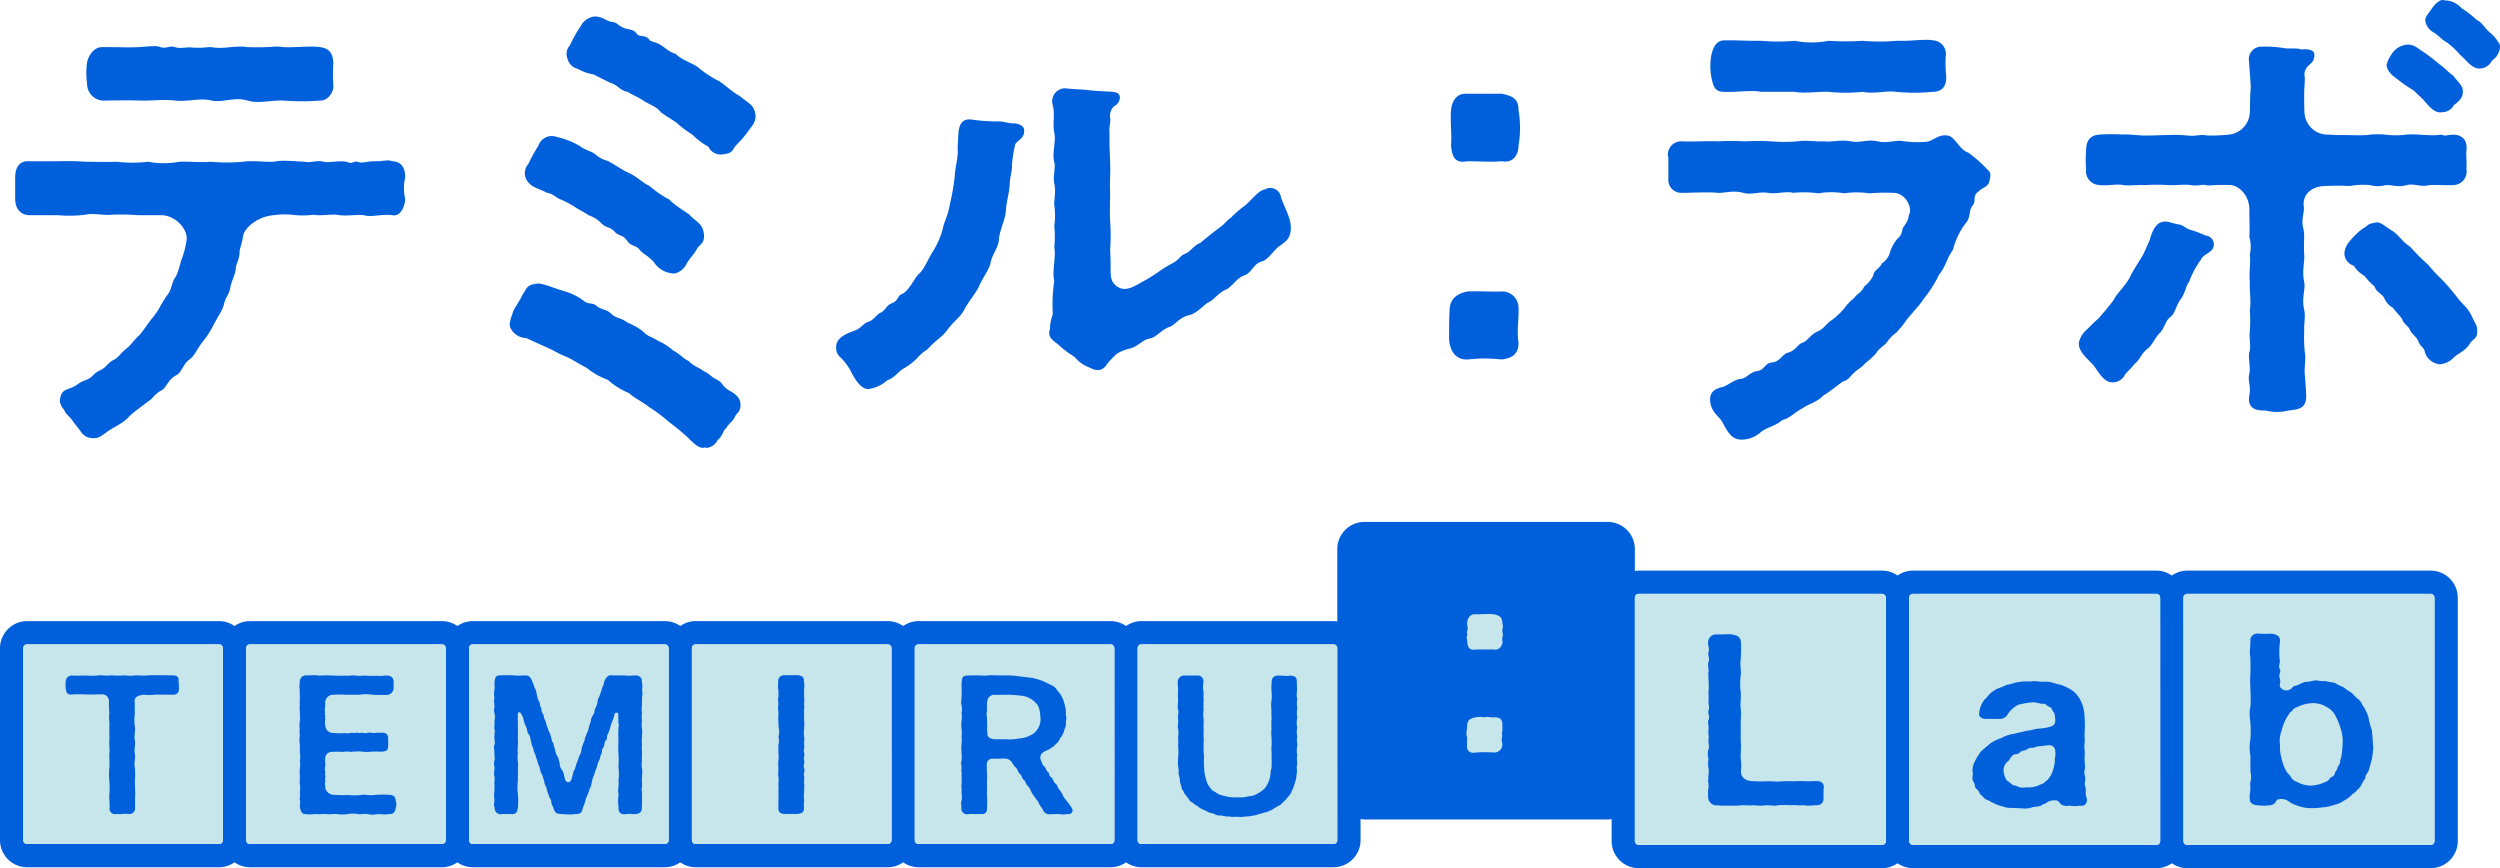 <svg xmlns="http://www.w3.org/2000/svg" xmlns:xlink="http://www.w3.org/1999/xlink" width="447.14" height="155.278" viewBox="0 0 447.14 155.278"><defs><clipPath id="a"><rect width="447.14" height="155.278" fill="none"/></clipPath></defs><g clip-path="url(#a)"><path d="M434.726,95.732H391.214a4.823,4.823,0,0,0-2.774.881,4.817,4.817,0,0,0-2.773-.881H342.154a4.818,4.818,0,0,0-2.774.881,4.817,4.817,0,0,0-2.773-.881H293.094a4.74,4.74,0,0,0-.692.07V91.877a4.86,4.86,0,0,0-4.855-4.854H244.035a4.859,4.859,0,0,0-4.853,4.854v12.958a4.86,4.86,0,0,0-.7-.071H204.167a4.817,4.817,0,0,0-2.773.881,4.821,4.821,0,0,0-2.774-.881H164.306a4.816,4.816,0,0,0-2.774.881,4.824,4.824,0,0,0-2.775-.881H124.442a4.821,4.821,0,0,0-2.774.881,4.817,4.817,0,0,0-2.773-.881H84.58a4.827,4.827,0,0,0-2.775.881,4.815,4.815,0,0,0-2.773-.881H44.716a4.814,4.814,0,0,0-2.772.881,4.823,4.823,0,0,0-2.774-.881H4.854A4.86,4.86,0,0,0,0,109.618v34.315a4.86,4.86,0,0,0,4.854,4.855H39.17a4.824,4.824,0,0,0,2.774-.882,4.815,4.815,0,0,0,2.772.882H79.032a4.816,4.816,0,0,0,2.773-.882,4.827,4.827,0,0,0,2.775.882H118.9a4.818,4.818,0,0,0,2.773-.882,4.822,4.822,0,0,0,2.774.882h34.315a4.825,4.825,0,0,0,2.775-.882,4.817,4.817,0,0,0,2.774.882h34.314a4.822,4.822,0,0,0,2.774-.882,4.818,4.818,0,0,0,2.773.882h34.316a4.861,4.861,0,0,0,4.855-4.855v-3.76a4.786,4.786,0,0,0,.7.071h43.512a4.8,4.8,0,0,0,.694-.071V144.1a4.859,4.859,0,0,0,4.853,4.854h43.513a4.817,4.817,0,0,0,2.773-.881,4.818,4.818,0,0,0,2.774.881h43.512a4.817,4.817,0,0,0,2.773-.881,4.823,4.823,0,0,0,2.774.881h43.512a4.859,4.859,0,0,0,4.854-4.854V100.586a4.859,4.859,0,0,0-4.854-4.854m-394.864,48.2a.693.693,0,0,1-.692.694H4.854a.694.694,0,0,1-.693-.694V109.618a.693.693,0,0,1,.693-.693H39.17a.693.693,0,0,1,.692.693Zm39.863,0a.694.694,0,0,1-.693.694H44.716a.7.7,0,0,1-.693-.694V109.618a.7.7,0,0,1,.693-.693H79.032a.693.693,0,0,1,.693.693Zm39.864,0a.7.7,0,0,1-.694.694H84.58a.694.694,0,0,1-.694-.694V109.618a.694.694,0,0,1,.694-.693H118.9a.7.7,0,0,1,.694.693Zm39.861,0a.694.694,0,0,1-.693.694H124.442a.693.693,0,0,1-.692-.694V109.618a.693.693,0,0,1,.692-.693h34.315a.693.693,0,0,1,.693.693Zm39.864,0a.694.694,0,0,1-.694.694H164.306a.7.7,0,0,1-.7-.694V109.618a.694.694,0,0,1,.7-.693h34.314a.694.694,0,0,1,.694.693Zm39.862,0a.694.694,0,0,1-.693.694H204.167a.693.693,0,0,1-.692-.694V109.618a.693.693,0,0,1,.692-.693h34.316a.694.694,0,0,1,.693.693Zm98.123.165a.693.693,0,0,1-.692.693H293.094a.693.693,0,0,1-.692-.693V100.586a.693.693,0,0,1,.692-.693h43.513a.693.693,0,0,1,.692.693Zm49.06,0a.693.693,0,0,1-.693.693H342.154a.694.694,0,0,1-.694-.693V100.586a.694.694,0,0,1,.694-.693h43.512a.693.693,0,0,1,.693.693Zm49.059,0a.693.693,0,0,1-.693.693H391.214a.694.694,0,0,1-.693-.693V100.586a.694.694,0,0,1,.693-.693h43.512a.693.693,0,0,1,.693.693Z" transform="translate(0 6.325)" fill="#0060dc"/><rect width="44.898" height="44.898" rx="0.646" transform="translate(292.402 106.218)" fill="#c7e6eb"/><rect width="44.898" height="44.898" rx="0.646" transform="translate(341.462 106.218)" fill="#c7e6eb"/><rect width="44.898" height="44.898" rx="0.646" transform="translate(390.521 106.218)" fill="#c7e6eb"/><path d="M.646,0H35.055A.647.647,0,0,1,35.7.647V35.055a.647.647,0,0,1-.647.647H.646A.646.646,0,0,1,0,35.056V.646A.646.646,0,0,1,.646,0Z" transform="translate(4.161 115.25)" fill="#c7e6eb"/><path d="M.646,0H35.055A.647.647,0,0,1,35.7.647V35.055a.647.647,0,0,1-.647.647H.646A.646.646,0,0,1,0,35.056V.646A.646.646,0,0,1,.646,0Z" transform="translate(44.024 115.25)" fill="#c7e6eb"/><path d="M.646,0H35.055A.647.647,0,0,1,35.7.647V35.056a.646.646,0,0,1-.646.646H.646A.646.646,0,0,1,0,35.056V.646A.646.646,0,0,1,.646,0Z" transform="translate(83.886 115.25)" fill="#c7e6eb"/><path d="M.646,0H35.055A.647.647,0,0,1,35.7.647V35.055a.647.647,0,0,1-.647.647H.646A.646.646,0,0,1,0,35.056V.646A.646.646,0,0,1,.646,0Z" transform="translate(123.749 115.25)" fill="#c7e6eb"/><path d="M.646,0H35.055A.647.647,0,0,1,35.7.647V35.055a.647.647,0,0,1-.647.647H.646A.646.646,0,0,1,0,35.056V.646A.646.646,0,0,1,.646,0Z" transform="translate(163.612 115.25)" fill="#c7e6eb"/><path d="M.646,0H35.055A.647.647,0,0,1,35.7.647V35.055a.647.647,0,0,1-.647.647H.646A.646.646,0,0,1,0,35.056V.646A.646.646,0,0,1,.646,0Z" transform="translate(203.474 115.25)" fill="#c7e6eb"/><path d="M72.3,35.06c-.174,1.914-1.13,3.128-2.346,2.868-1.738-.262-3.823.434-5.038,0-1.3-.175-3.3.26-4.953-.087-1.043-.088-3.128.26-4,0a15.434,15.434,0,0,1-4,0,13.86,13.86,0,0,0-3.214.087c-2.954.26-5.3,2.346-5.474,3.823-.174,1.215-.608,2.258-.608,2.692,0,1.563-.7,2.085-.7,3.3-.261,1.214-.782,2.085-.956,3.128-.174,1.214-.869,1.737-1.13,2.952-.261,1.131-.782,1.653-1.825,3.65a17.163,17.163,0,0,1-2.084,3.214c-1.043,1.39-1.39,2.433-2.259,3.042-1.216.867-1.3,2.257-2.433,2.866-1.477.781-1.651,2.171-2.607,2.692-1.216.609-1.477,1.39-2.172,1.825-1.39,1.043-2.607,1.913-3.562,2.779-.868,1.132-2.692,1.913-3.735,2.608-.956.7-1.651,1.3-2.433,1.3h-.174a2.575,2.575,0,0,1-2.259-1.044c-.434-.693-.956-1.214-1.564-2.084s-1.215-1.128-1.477-1.912a2.93,2.93,0,0,1-.782-1.564c.174-1.736.7-1.912,1.912-2.345s1.39-.955,2.607-1.391c1.477-.521,1.39-1.214,2.607-1.737,1.3-.608,1.39-1.391,2.52-1.912.869-.434,1.043-1.044,2.433-2.171.608-.436,1.39-1.653,2.172-2.26.781-.956,1.477-2,2-2.694A13.376,13.376,0,0,0,28.6,54a25.857,25.857,0,0,1,1.477-2.26c.521-1.043.521-2,1.216-2.867a13.869,13.869,0,0,0,.869-2.691A16.333,16.333,0,0,0,33.2,42.272c.174-1.91-2-4.256-4.431-4.343H24.511a39.968,39.968,0,0,0-4.691-.087c-1.564.174-3.3-.346-4.692,0a23.764,23.764,0,0,1-4.952.087H5.138c-1.39,0-2.607-.869-2.607-2.955V31.152c0-1.652.7-3.041,2.607-2.868h5.039a47.381,47.381,0,0,1,4.952.087c1.825,0,3.475.087,5.561,0a24.472,24.472,0,0,0,5.647,0,14.9,14.9,0,0,0,5.561,0c1.738-.087,3.561.174,5.647,0a30.592,30.592,0,0,0,5.648,0c2.085-.26,4,.087,5.561,0,1.564-.348,3.388-.087,5.647,0,.956.262,2.085-.348,3.3,0,.869.262,3.215-.348,4.344.087.869.348,1.042-.26,1.651-.087,1.128.349,1.3-.087,3.3-.087,1.564,0,2.259-.346,2.954,0,1.651,0,2.346,1.216,2.346,2.868a8.426,8.426,0,0,0,0,3.908M15.389,14.383a14.031,14.031,0,0,1,0-3.821c.348-1.39,1.3-2.694,2.694-2.694,3.215,0,4.865.087,6.6,0,1.215-.088,2-.174,2.692-.174a2.761,2.761,0,0,1,1.13.174c.869.261,1.39-.088,2.085-.088a1.09,1.09,0,0,1,.521.088c1.043.346,2.085-.088,3.215.087a14.411,14.411,0,0,0,2.78-.087h.52c1.825.346,3.215-.088,5.213-.088a6.082,6.082,0,0,1,1.216.088,43.98,43.98,0,0,0,4.953-.088,8.335,8.335,0,0,1,1.477.088c1.39.087,3.3-.088,4.952-.088a9.857,9.857,0,0,1,1.651.088c1.825.261,2.259,1.3,2.346,2.867a27.744,27.744,0,0,0,0,3.821c.174,1.391-1.043,2.954-2.346,2.868a41.64,41.64,0,0,1-6.6,0c-2.172-.087-4.431.607-6.43,0-2.172-.7-4.605.434-6.43,0-2.084-.521-4.17.26-6.515,0-2.172-.261-4.084.086-6.429,0s-4.171,0-6.6,0a3,3,0,0,1-2.694-3.042" transform="translate(0.184 0.559)" fill="#0060dc"/><path d="M124.259,69.652c1.3.694,1.912,1.39,2,2.345.087,1.477-.608,1.564-.955,2.259-.436,1.043-1.131,1.217-1.564,2.085-.608.434-.608,1.39-1.564,2.172a2.485,2.485,0,0,1-1.912,1.389.522.522,0,0,1-.348-.087c-.087,0-.261.087-.348.087-.956,0-1.912-1.042-2.694-1.824a42.839,42.839,0,0,0-3.475-2.867,25.864,25.864,0,0,0-3.474-2.606c-1.217-.957-2.694-1.651-3.649-2.521a12.9,12.9,0,0,1-3.736-2.345,13.069,13.069,0,0,1-3.823-2.172c-1.738-.869-2.433-1.477-3.91-2.085-1.128-.434-1.824-.956-3.214-1.564-1.216-.521-1.912-.869-3.649-1.651a3.225,3.225,0,0,1-2.867-1.912,1.716,1.716,0,0,1-.086-.608,5.8,5.8,0,0,1,.433-1.65c.261-1.217,1.3-2.259,1.825-3.562.782-1.043.7-1.825,2.607-2,.521-.174,2.433.521,3.649.956l1.389.433a10.728,10.728,0,0,1,3.3,1.651c.869.783,1.651.262,2.346.957.782.694,1.738.52,2.607,1.39s1.825.694,2.867,1.563a11.506,11.506,0,0,1,2.779,1.564c.87.957,1.564.957,2.78,1.738a10.155,10.155,0,0,1,2.694,1.738c1.216.608,1.738,1.39,2.694,1.825,1.043,1.043,2,1.216,2.694,1.825.956.348,1.216.956,2.433,1.564.956.434.956,1.215,2.171,1.912M88.291,29.166a31.224,31.224,0,0,1,1.825-3.3,2.515,2.515,0,0,1,3.3-1.564,14.4,14.4,0,0,1,4.17,1.652c.869.7,2.259.955,2.867,1.564a4.921,4.921,0,0,0,2,1.042c1.564.783,2.346,1.477,3.823,2.173,1.3.52,2.432,1.737,3.736,2.345a18.509,18.509,0,0,0,3.561,2.433c.782.956,2.694,2,3.562,2.692,1.13,1.3,2.433,1.477,2.607,3.65.087,1.651-1.043,1.824-1.3,2.519-.348.782-1.477,1.826-1.912,2.78a3.22,3.22,0,0,1-2,1.564,4.42,4.42,0,0,1-3.736-2c-.955-1.13-1.824-1.39-2.519-2.171-.608-.957-1.564-.609-2.259-1.652-.869-1.215-1.477-.781-2.259-1.651-.869-.955-1.477-.607-2.346-1.477a5.658,5.658,0,0,0-2.346-1.476c-.521-.434-1.39-.782-2.432-1.477a16.6,16.6,0,0,0-2.433-1.3c-.869-.261-1.477-1.13-2.52-1.216-1.651-.869-2.954-.956-3.736-2.433a2.438,2.438,0,0,1,.348-2.692m40.66-8.689v.174c0,1.216-.869,1.912-1.564,2.954-1.13,1.564-1.912,2-2.346,2.78-.434.868-1.3.955-2.171,1.042a2.412,2.412,0,0,1-2.346-1.389,12.365,12.365,0,0,1-2.867-2.172,17.845,17.845,0,0,1-2.78-2.085c-.7-.521-1.825-1.13-2.866-1.91-.7-.957-1.652-1.217-2.867-1.913-1.39-.955-2.346-1.215-3.041-1.738-1.216-.087-2-1.39-3.041-1.564l-3.128-1.564a7.564,7.564,0,0,1-2.692-.955,2.491,2.491,0,0,1-1.912-1.826,2.3,2.3,0,0,1,.434-2.432,22.993,22.993,0,0,1,1.91-3.388,3.137,3.137,0,0,1,2.433-1.738h.174c1.3,0,1.912.781,2.954.955,1.216.087,1.13.956,2.954,1.3,1.912.348,1.043,1.044,2.346,1.216,1.65.174,1.042.782,2.085,1.043,2,.521,2.258,1.651,4.083,2.172.956,1.043,2.954,1.651,3.91,2.345a18.231,18.231,0,0,0,3.823,2.521c1.216.782,2.171,1.824,3.735,2.694,1.39,1.216,2.607,1.477,2.78,3.474" transform="translate(6.178 0.2)" fill="#0060dc"/><path d="M173.044,22.212c.087,1.738-1.564,1.825-1.651,2.78a21.709,21.709,0,0,0-.521,3.3c0,1.651-.346,1.912-.434,3.822-.087,1.564-.52,2.433-.694,4.779-.088,1.216-1.131,3.388-1.216,4.865-.087,1.564-1.3,2.694-1.564,4.518-.521,1.39-1.651,2.867-2.085,4.084-.956,1.651-1.738,2.433-2.52,3.91-.7,1.389-1.912,2.085-3.041,3.649a8.233,8.233,0,0,1-1.738,1.737,18.662,18.662,0,0,0-1.824,1.738,9.554,9.554,0,0,0-2,1.738,10.989,10.989,0,0,1-2.172,1.651c-1.043.521-1.564,1.65-3.041,2.172a6.316,6.316,0,0,1-3.389,1.564c-1.216,0-2.172-1.477-2.867-2.694A9.921,9.921,0,0,0,140.03,62.7a2.03,2.03,0,0,1-.609-1.564V60.7c.262-1.39,1.564-2,3.216-2.608,1.128-.346,1.651-1.3,2.432-1.563,1.13-.348,1.477-1.3,2.259-1.651,1.043-.521.956-1.216,1.912-1.651,1.3-.434,1.216-1.477,1.825-1.651,1.3-.522,2.085-2.433,3.04-3.562.957-.782,1.39-2,2.434-3.823a15.083,15.083,0,0,0,1.91-4.171c.261-1.476.956-2.432,1.3-4.517a41.907,41.907,0,0,0,.869-4.953c.087-1.91.7-3.474.521-5.386.261-1.913-.348-5.126,2.433-4.865a31.291,31.291,0,0,0,4.605.346c1.043-.087,1.91.348,3.04.348.608,0,1.825.348,1.825,1.216m47.7,17.376v.174c-.087,1.737-.608,2.172-2.085,3.214-1.043.783-2,2.434-3.041,2.694-1.65.434-1.737,2-3.214,2.521-1.3.433-2.26,2.084-3.215,2.519-1.477.608-2.172,1.91-3.3,2.346-.868.608-2.084,2-3.388,2.258-1.651.348-2.432,1.738-3.475,2.086-1.477.521-2.346,1.912-3.561,2.084s-2.085,1.477-3.649,1.825a6.671,6.671,0,0,0-2.259.956A15.614,15.614,0,0,0,187.9,64c-1.043,1.738-2.433,1.042-3.3.608a6.01,6.01,0,0,1-2.52-1.825,21.9,21.9,0,0,1-2.607-1.912c-.7-.782-2.433-1.39-1.825-3.04a7.8,7.8,0,0,1,.521-2.694,28.672,28.672,0,0,1,.261-6c-.434-1.825.348-4.171,0-6a17.84,17.84,0,0,0,0-3.735,14.047,14.047,0,0,0,0-3.823c-.087-.869.348-2.172,0-3.823-.261-1.216.261-2.78,0-3.823-.434-1.651.348-3.561,0-5.3-.348-1.825.174-3.041-.261-4.866a2.328,2.328,0,0,1,2-3.04h.261c1.476.173,2.953.173,4.343.346,1.564.174,2.259.174,3.91.261.521.087,1.477.087,1.477,1.043a1.835,1.835,0,0,1-1.043,1.564,2.343,2.343,0,0,0-.7,2c.174.869-.261,1.39-.087,3.3-.087,1.564.087,3.824.087,4.692.087,1.913-.087,3.3,0,5.213,0,2.085-.087,3.736,0,5.3a34.755,34.755,0,0,1,0,5.213c.087,1.39.087,2.171.087,3.561,0,1.477.174,2.434,1.477,3.128,1.13.608,2.346.087,4.084-.956a25.509,25.509,0,0,0,2.606-1.564,28.671,28.671,0,0,1,2.433-1.564c1.825-.868,1.738-1.651,2.867-2,.782-.346,1.477-1.477,2.607-1.91,1.13-.957,2.433-2,3.736-2.954.781-.608,1.13-1.216,1.65-1.477a18.956,18.956,0,0,1,2.26-2c1.476-1.043,2.519-2.867,3.909-3.127a1.915,1.915,0,0,1,2.78,1.128c.348,1.564,1.825,3.736,1.825,5.648" transform="translate(10.134 1.071)" fill="#0060dc"/><path d="M335.783,30.881a1.114,1.114,0,0,1-.086.521c-.174,1.738-1.217,1.477-2,2.345-1.128.7-.521,1.738-.955,2.347-1.044,1.216-.261,2.084-1.477,3.474a13.273,13.273,0,0,0-2.173,4.605c-1.215,1.738-1.215,2.867-2.519,4.518a21.164,21.164,0,0,1-2.78,4.344c-.781,1.3-2.52,2.953-3.215,4a18.32,18.32,0,0,1-1.65,2,6.476,6.476,0,0,0-1.738,1.825c-.522.521-1.564,1.216-1.825,1.825a11.964,11.964,0,0,1-1.912,1.737c-.7.87-1.564,1.216-2,1.738-.781.609-1.043,1.39-2,1.564-1.043.7-2.433,1.913-3.562,2.52-1.042,1.216-2.779,1.564-3.648,2.259-1.651.869-2.172,1.738-3.736,2.172-1.13,1.042-2.606,1.216-3.736,2.084a5.18,5.18,0,0,1-3.648,1.39c-1.825-.086-2.433-1.65-3.389-3.3-.521-.87-2-1.738-2.085-3.736-.087-1.825,1.39-2.172,2.433-2.433,1.3-.607,2-1.3,3.041-1.39s1.65-1.216,2.867-1.39c1.476-.174,1.39-1.477,2.78-1.564,1.3-.087,1.824-1.477,2.779-1.737,1.563-.434,1.65-1.477,2.694-1.825.782-.261,1.477-1.477,2.52-1.912,1.39-.608,1.651-1.477,2.519-2a13.076,13.076,0,0,0,2.346-2.172,9.371,9.371,0,0,1,1.825-1.91c.261-.522,1.39-1.044,1.738-2a5.746,5.746,0,0,0,1.651-2c.086-.957,1.043-1.131,1.563-2.172a3.48,3.48,0,0,0,1.477-2.172,7.594,7.594,0,0,1,1.3-2.259c.7-.608.7-.956.957-1.91.694-1.044.955-1.3,1.042-2.26.782-1.216-.521-4-2.779-4a35.617,35.617,0,0,0-4.257.087,15.446,15.446,0,0,0-4.518,0,13.572,13.572,0,0,0-4.6,0,19.7,19.7,0,0,0-4.518-.087c-1.3-.349-2.867.261-4.517,0s-2.954.434-4.431,0c-1.738-.521-3.475.087-4.518,0-1.912-.175-4.692,0-6.516,0a2.293,2.293,0,0,1-2.346-2.433v-3.91c0-.174-.087-.261-.087-.434a2.371,2.371,0,0,1,2.433-2.432c2.519.087,4.691-.087,6.516,0a43.367,43.367,0,0,1,4.779,0,43.478,43.478,0,0,1,4.778,0,28.065,28.065,0,0,0,4.692,0c1.651-.262,3.128.087,4.779,0,1.564.174,2.866-.349,4.778,0,1.738.348,2.867-.436,4.779,0,1.825.434,3.215-.349,4.779,0a19.233,19.233,0,0,0,3.822.087c1.3-.087,2.172-1.39,3.91-1.13,1.3.173,2.084,2.52,3.648,3.04A21.733,21.733,0,0,1,335,29.578c.261.348.782.521.782,1.3M285.827,13.071a11.605,11.605,0,0,1,0-3.474c.261-1.216.7-2.867,2.433-2.867h.869c1.564,0,2.954.087,4.605.087h1.042a34.538,34.538,0,0,0,6,0,15.924,15.924,0,0,0,6.081,0,46.915,46.915,0,0,0,6.082,0,34.522,34.522,0,0,0,6,0h1.216c1.477,0,2.779-.174,4.083-.174a5.343,5.343,0,0,1,1.216.087A2.447,2.447,0,0,1,327.79,9.6a21.662,21.662,0,0,0,.087,3.474c.087,1.738-.608,2.867-2.433,2.867a32.641,32.641,0,0,1-6.516,0c-1.825-.261-3.824.434-6,0a28.383,28.383,0,0,1-6.082,0c-1.824-.087-4.171.348-6.081,0h-6c-1.91-.348-4,.087-6.515,0-2,.087-2.085-1.39-2.433-2.867" transform="translate(20.213 0.483)" fill="#0060dc"/><path d="M370.687,44.221c-.348,1.043-1.825,1.216-2.259,2.26a16.142,16.142,0,0,0-2.085,3.909c-.607.782-.694,2.085-1.564,3.214-.781,1.044-.956,2.521-1.824,3.128s-1.044,2.173-2,2.954c-1.043,1.3-1.216,2.086-2.259,2.867-.956.782-.956,1.564-2.172,2.607-.608.868-1.477,1.39-1.824,2.172a2.485,2.485,0,0,1-2.26,1.043c-1.39-.087-2.433-2-3.128-2.954-.694-.869-2.694-2.346-2.694-3.91v-.174a4.164,4.164,0,0,1,1.477-2.432c.783-.783,1.477-1.477,2-1.913.521-.608,1.651-1.825,2.779-3.389.522-1.128,1.913-2.258,2.867-4,.521-1.216,1.825-3.041,2.433-4.171l1.13-2.52c.434-1.738,1.215-3.041,2.259-3.215.869-.26,1.737.261,2.867.436,1.042.174,1.216.7,2.084.955a19.082,19.082,0,0,1,2.78,1.044,1.584,1.584,0,0,1,1.39,2.084M395.1,33.275a37.177,37.177,0,0,0-4.431,0c-2.26,0-4.084,1.39-3.824,3.648.174,1.131-.52,2.26-.086,3.911.346,1.477,0,2.52.173,4.691.087,1.39-.433,3.041,0,4.953.262,1.216-.52,2.867,0,4.952.262,1.216-.087,2.607,0,3.736a27.3,27.3,0,0,0,.087,3.736c.262,1.3-.087,2.52,0,3.91.087,1.216.262,3.041.262,4.083,0,2.172-1.39,2.346-3.128,2.52a8.458,8.458,0,0,1-4.171,0c-2.172.087-3.214-.694-2.867-2.694.348-1.825-.346-2.519,0-3.909.261-.956-.26-3.041,0-3.823.348-.956-.086-2.346.087-3.823a26.8,26.8,0,0,0,0-3.736c.261-1.651-.087-3.215,0-4.952-.173-2,.174-3.3,0-4.953a6.251,6.251,0,0,0-.087-3.127c.087-1.912,0-3.476,0-4.953,0-2.607-2-4.344-3.474-4.344a29.7,29.7,0,0,0-3.91.087c-1.042-.348-1.738.174-3.128-.087-1.216-.174-2.606.087-4,0a30.545,30.545,0,0,0-4,0c-1.738-.087-2.607.174-4.084,0-1.128-.261-2.519.174-4.17,0a2.506,2.506,0,0,1-2.434-2.867,20.9,20.9,0,0,1,0-3.3c0-1.651.609-2.78,2.521-2.867a31.8,31.8,0,0,1,4.083,0c1.216-.087,2.52.174,4.084.174,1.477,0,2.78-.087,3.91-.087a24.386,24.386,0,0,1,3.561.087c1.477.173,2.259-.261,3.562,0a33.857,33.857,0,0,0,3.91-.174,4.168,4.168,0,0,0,3.648-3.823c.087-1.65,0-2.694.174-4.6-.087-1.738-.174-2.78-.346-4.953a2.25,2.25,0,0,1,2.433-2.346,21.067,21.067,0,0,1,3.909.261c1.043.174,2.171-.087,3.128.261.782-.174,2.259,0,2.259.869,0,1.216-.436,1.39-1.13,2.085a2.078,2.078,0,0,0-.609,1.91c.087.783-.087,1.652-.087,3.216,0,1.651,0,2.866.087,3.561a4.141,4.141,0,0,0,4.344,3.562,27.969,27.969,0,0,0,2.867.087c1.13,0,2.52.087,3.91,0a13.5,13.5,0,0,1,3.215-.087,14.748,14.748,0,0,0,3.909,0c2-.174,4.171.346,6.256,0,.7.433,1.39-.174,2.78.087,1.3.346,1.824,1.3,1.651,2.78-.087.956.086,2.084,0,3.3a2.431,2.431,0,0,1-2.433,2.867c-1.564.087-2.607-.087-4.171,0-1.564.434-2.693-.348-4.084,0-1.564.434-2.084,0-3.735,0a5.352,5.352,0,0,1-2.867,0,12.271,12.271,0,0,0-3.561.174m22.761,25.8c.174,1.476-.781,1.563-1.215,2.258-.869,1.477-2.172,1.825-2.954,2.607a3.867,3.867,0,0,1-2.52,1.216,3.157,3.157,0,0,1-2.607-2c-.174-1.13-.782-1.043-1.128-1.912-.435-1.13-1.131-1.3-1.651-2.345-.262-.609-1.043-.957-1.3-1.738-.174-.436-1.043-1.216-1.651-2.086a3.65,3.65,0,0,1-1.651-1.91c-.869-1.044-1.3-.87-1.651-1.912a13.072,13.072,0,0,1-1.825-1.912,5.422,5.422,0,0,1-1.911-1.825A2.3,2.3,0,0,1,394.144,45a3.975,3.975,0,0,1,1.043-2,12.64,12.64,0,0,1,2.172-2.084c1.043-.521.782-.87,2.084-1.044,1.044-.433,1.826.609,3.216,1.39,1.215.783,1.738,1.913,3.215,2.867a39.042,39.042,0,0,0,3.3,3.3A19.208,19.208,0,0,0,411.26,49.7a35.725,35.725,0,0,1,3.215,3.736c1.216,1.476,1.65,1.476,2.52,3.3.348.87.955,1.564.868,2.347M401.7,11.468a4.852,4.852,0,0,1,.781-1.651,3.635,3.635,0,0,1,2.78-1.825c1.39-.087,1.825.608,3.128,1.39a33.7,33.7,0,0,1,2.693,2.085c.7.433,1.738,1.564,2.52,2.084.608.87,1.477,1.564,1.651,2.347a2.226,2.226,0,0,1-.7,2.171c-.348.436-.956.7-1.043,1.043a2.384,2.384,0,0,1-1.911.957c-1.477.26-2.52-1.3-3.476-2.347l-1.651-1.564a25.814,25.814,0,0,1-3.214-2.258c-.957-.609-1.738-1.739-1.564-2.433M421.946,8.34a2.988,2.988,0,0,1-.52,1.564c-.262.607-.87.694-1.131,1.3a2.481,2.481,0,0,1-2.259,1.043c-1.3-.175-2.084-1.477-3.215-2.433a13.778,13.778,0,0,0-2.432-2.259c-1.043-.608-1.39-1.216-2.433-1.825a2.819,2.819,0,0,1-1.39-2.172c.087-.7.608-1.13,1.043-1.824C410.3.7,411.086,0,411.694,0a.522.522,0,0,1,.348.087h.348a4.078,4.078,0,0,1,2.693,1.39,16.927,16.927,0,0,1,2.693,2.084c.957.434,1.39,1.39,2.26,2.172a6.978,6.978,0,0,1,1.824,2.172.944.944,0,0,1,.087.434" transform="translate(25.194)" fill="#0060dc"/><path d="M254.039,53.946c.087,1.912-.348,4,0,6.256,0,1.91-1.043,2.694-2.954,2.954-1.043-.087-2.172-.174-3.214-.174s-2,.087-2.954.174h-.261c-2,0-3.041-1.825-3.041-3.91,0-1.738,0-2.867.087-5.039.087-1.564.956-2.78,3.215-3.215,2.259-.086,4.084.087,6.168,0a2.917,2.917,0,0,1,2.954,2.954m-12.076-35.36c.087-1.39.869-2.954,2.52-2.954h6.6c2.085.434,2.954,1.043,2.954,2.954A18.521,18.521,0,0,1,254.3,21.8a17.215,17.215,0,0,1-.261,3.04c0,1.738-.956,3.215-2.954,2.867-2.346.174-3.823,0-6.168,0-2.346.434-2.78-.869-2.954-2.867.174-1.824-.174-4.257,0-6.255" transform="translate(17.562 1.136)" fill="#0060dc"/><path d="M31.2,114.454v.584c0,.744-.4,1.069-1.287,1.036-.773-.032-1.582,0-2.8-.032a10.029,10.029,0,0,1-2.208.032c-.625.033-1.62.324-1.62,1.037.038.939,0,1.425.038,2.267a8.662,8.662,0,0,0,0,2.4c.147.746-.185,1.75,0,2.429s-.185,1.652,0,2.43-.221,1.522,0,2.4a13.482,13.482,0,0,1,0,2.43c.036.939.036,1.587.074,2.4-.074.94,0,1.491-.038,2.462a.981.981,0,0,1-1.067,1.069h-.257c-.073,0-.183-.032-.257-.032-.4,0-.772.064-1.214.064a2.768,2.768,0,0,1-.515-.032.709.709,0,0,1-.257.032.978.978,0,0,1-.994-1.1c.074-.777-.109-1.587-.036-2.462a12.957,12.957,0,0,0,0-2.4,13.385,13.385,0,0,1,0-2.43c.074-.842-.036-1.49,0-2.4.11-.778-.073-1.586,0-2.43.036-.874-.036-1.522,0-2.429.074-.616-.147-1.588,0-2.4a19.735,19.735,0,0,1-.073-2.17,1.217,1.217,0,0,0-1.435-1.2l-2.282.032a25.116,25.116,0,0,0-2.759-.032c-.957.162-1.178-.324-1.252-1.1a4.063,4.063,0,0,1-.036-.648,2.335,2.335,0,0,1,.036-.55A1.089,1.089,0,0,1,12.1,112.64h.11c.662.065,1.434,0,2.244,0h.331a12.015,12.015,0,0,0,1.876,0,3.284,3.284,0,0,1,.515-.064,8.712,8.712,0,0,0,1.656.064,1.291,1.291,0,0,1,.368-.032,10.605,10.605,0,0,0,1.8.032,1.424,1.424,0,0,1,.368-.032,8.974,8.974,0,0,0,1.876.032,2.585,2.585,0,0,1,.515-.032,14.774,14.774,0,0,0,1.693.032,7.555,7.555,0,0,1,.81-.064h1.4l2.245.032h.22c.663,0,1.031.26,1.031.842,0,.065-.036.162-.036.26a2.372,2.372,0,0,1,.073.744" transform="translate(0.794 8.183)" fill="#0060dc"/><path d="M67.261,135.672a1.7,1.7,0,0,1-.11.616c-.038.68-.4,1.23-1.252,1.1a2.1,2.1,0,0,1-.625.1c-.367,0-.736-.064-1.213-.064-.369.032-.736.1-1.1.1a2.689,2.689,0,0,1-.736-.1,5.415,5.415,0,0,0-1.434.032,1.424,1.424,0,0,1-.368-.032,4.986,4.986,0,0,0-1.841,0c-.4.032-.7.064-1.03.064a3.6,3.6,0,0,1-.81-.064,6.78,6.78,0,0,0-1.434.032,1.57,1.57,0,0,1-.368-.032c-.479-.1-1.288.064-1.841,0a9.738,9.738,0,0,0-1.324.064,2.8,2.8,0,0,1-.515-.064c-.957.129-1.141-.584-1.252-1.361v-.226c0-.422.11-.68,0-.94a.429.429,0,0,1-.036-.226,4.026,4.026,0,0,0,.036-1.2,5.878,5.878,0,0,0,0-1.393,1.4,1.4,0,0,1-.036-.388A8.415,8.415,0,0,0,50,130.651c0-.258-.036-.485-.036-.744,0-.226.036-.454.036-.648a4.632,4.632,0,0,0,0-1.426,3.528,3.528,0,0,0,0-1.392v-1.426a6.222,6.222,0,0,1-.073-.906,1.137,1.137,0,0,1,.073-.519,8.712,8.712,0,0,0-.073-.971A1.7,1.7,0,0,1,50,122.2a2.911,2.911,0,0,1-.073-.616,5.227,5.227,0,0,1,.073-.81,8.734,8.734,0,0,0,0-1.392c0-.356-.036-.648-.036-.94a2.183,2.183,0,0,1,.036-.486.89.89,0,0,1-.036-.324A9.549,9.549,0,0,0,50,116.561c.036-.26-.036-.584-.036-.972a2.045,2.045,0,0,1,.036-.454,1.355,1.355,0,0,1-.073-.518c0-.26.036-.518.073-.907a1.081,1.081,0,0,1,1.1-1.1h.442c.4,0,.736-.032,1.03-.032a2.575,2.575,0,0,1,.478.032,2.782,2.782,0,0,0,.552.032c.368,0,.845-.032,1.251-.032.625,0,1.178.032,1.766.064.663.032,1.141-.032,1.767,0,.4.032.772-.064,1.214-.064a3.207,3.207,0,0,1,.551.064,6.453,6.453,0,0,0,1.361-.032,2.055,2.055,0,0,1,.443.032,15.858,15.858,0,0,0,1.766,0,6.613,6.613,0,0,0,1.582-.032h.221c.883.032,1.177.388,1.251,1.1v1.2a1.282,1.282,0,0,1-1.361,1.166c-1.031,0-1.509.032-2.392-.032a7.849,7.849,0,0,0-2.465,0H58.1a14,14,0,0,0-2.023,0A1.447,1.447,0,0,0,54.53,117.4a4.49,4.49,0,0,1-.036,1c-.11.42.036.648,0,1.036-.038.292.11.389.036.584-.074.226.038.422,0,.616a2.284,2.284,0,0,0,.038,1,1.327,1.327,0,0,0,1.4,1.264,10.335,10.335,0,0,0,1.987.032,3.712,3.712,0,0,0,1.178-.032c.294-.065.478.1.883-.033.221-.064.478.1.846.033.552-.1.516.161,1.361-.033.405-.1.773.13,1.288.033.368-.065.7,0,1.03-.033.92-.064,1.288.389,1.252,1.1,0,.422.036.81,0,1.2-.038.712-.038,1-1.178,1.1a13.586,13.586,0,0,0-2.318.032,8.163,8.163,0,0,1-1.288-.064,3.948,3.948,0,0,0-.883,0c-.515-.065-.846.129-1.251.032a2.593,2.593,0,0,0-1.03.032,13.141,13.141,0,0,0-1.951,0,1.191,1.191,0,0,0-1.361,1.134c-.036.454.038.906.038,1.264a2.195,2.195,0,0,0,0,1.295c-.184.551.11.519-.038,1.037-.074.258.074.486,0,.744-.11.356.074.648.038,1.069a1.62,1.62,0,0,0,1.655,1.134,19.357,19.357,0,0,0,2.392.032,11.082,11.082,0,0,0,2.318,0c.846-.162,1.472.13,2.318,0a17.159,17.159,0,0,1,2.648-.032c.92,0,1.214.388,1.252,1.1a1.307,1.307,0,0,1,.11.582" transform="translate(3.629 8.183)" fill="#0060dc"/><path d="M108.9,129.679c0,.292-.038.616-.038.972a5.092,5.092,0,0,0,0,1.3v.129c0,.617-.183,1.037,0,1.393,0,.389-.036.81,0,1.426-.036.454-.036.81-.036,1.425,0,.875-.625,1.069-1.251,1.1h-.221a6.989,6.989,0,0,0-1.435,0,.785.785,0,0,1-.257.033.935.935,0,0,1-.993-1.135,7.876,7.876,0,0,1,0-2.461c-.221-.746.11-1.685-.036-2.43a8.985,8.985,0,0,0,0-2.43,17.784,17.784,0,0,0,0-2.43c-.074-.68,0-1.62,0-2.43a18.172,18.172,0,0,1,0-2.008c0-.292.147-.744,0-.874-.036-1.134,0-1.361-.036-1.652.036-.422-.552-.422-.663-.065a5.836,5.836,0,0,1-.294,1,11.533,11.533,0,0,0-.442,1.231,5.808,5.808,0,0,1-.4,1.23c-.331.454-.11.973-.405,1.231-.368.292-.183.94-.441,1.23-.4.486-.185.94-.4,1.231s-.11.712-.369,1.1a5.245,5.245,0,0,0-.441,1.328,6.363,6.363,0,0,0-.442,1.264,3.962,3.962,0,0,0-.4,1.2c-.148.582-.148,1-.4,1.23a5.5,5.5,0,0,1-.442,1.231,6.583,6.583,0,0,0-.4,1.23c-.148.486-.331.778-.442,1.231-.147.809-.589.906-1.361.906a4.975,4.975,0,0,1-.957.064c-.478,0-.919-.031-1.472-.064-.772-.032-1.1-.13-1.361-.906-.036-.26-.478-.907-.442-1.231,0-.55-.4-.68-.441-1.23a4.865,4.865,0,0,1-.405-1.231c-.036-.292-.4-.648-.4-1.2-.11-.26-.221-.778-.4-1.264a2.388,2.388,0,0,1-.405-1.2,6.23,6.23,0,0,1-.441-1.231c-.185-.485-.221-.647-.405-1.23-.33-.551-.183-.68-.4-1.231-.257-.324-.221-.777-.4-1.23a2.049,2.049,0,0,0-.442-1.231c-.221-.323-.147-.842-.4-1.23a3.885,3.885,0,0,1-.405-1.231,4.056,4.056,0,0,0-.477-1.1c-.259-.389-.515-.292-.589.162.036.421,0,.81.036,1.652v.453c.038.746-.036,1.717,0,2.43.074.972-.147,1.62,0,2.43-.183.842.11,1.717,0,2.43.038.94-.036,1.554,0,2.43a8.987,8.987,0,0,0,0,2.43,13.76,13.76,0,0,1,0,2.461c-.183.81-.331,1.1-1.031,1.1h-.515c-.368,0-.846-.032-1.361,0a.51.51,0,0,1-.221.033,1.071,1.071,0,0,1-1.03-1.135,1.592,1.592,0,0,1-.11-.55c0-.292.074-.584.074-.874a6.883,6.883,0,0,1-.074-.875,1.5,1.5,0,0,1,.074-.55c-.038-.518.036-.94,0-1.393-.074-.453.11-.874,0-1.425a.731.731,0,0,1-.074-.389c0-.259.036-.55.074-1,.036-.258-.074-.517-.074-.874a1.583,1.583,0,0,1,.074-.55c.147-.454-.074-.713,0-1.426a8.245,8.245,0,0,0-.11-.94,1.135,1.135,0,0,1,.11-.453c.183-.389-.074-1.005,0-1.426-.038-.584.147-.972,0-1.393-.074-.486.073-.809,0-1.425a3.108,3.108,0,0,0,0-1.426,1.062,1.062,0,0,1-.074-.388c0-.324.11-.778.074-1a4.045,4.045,0,0,1-.074-.778,3.833,3.833,0,0,1,.074-.616,2.044,2.044,0,0,1-.074-.616c0-.226.036-.42.074-.81.073-.356-.038-1,.036-1.457.074-.713.22-1.069.993-1.069h.221a8.443,8.443,0,0,1,.92-.032c.4,0,.809,0,1.14.032a10.528,10.528,0,0,0,2.023,0h.221c.589,0,.81.26,1.14.874.074.292.369.843.442,1.264a2.374,2.374,0,0,1,.4,1.231c.184.324.148.874.405,1.23.294.324.11.94.442,1.23a1.808,1.808,0,0,0,.4,1.231,2.822,2.822,0,0,0,.405,1.23,4.533,4.533,0,0,0,.4,1.231c.038.551.442.81.442,1.23.221.551.147.94.4,1.231.259.422.148.68.4,1.231a2.968,2.968,0,0,0,.405,1.23c.257.292.294.972.441,1.231a1.686,1.686,0,0,0,.405,1.23,2.87,2.87,0,0,1,.4,1.231c.221.161,0,.356.148.453.183.68.919.712,1.14,0,.147-.032-.038-.226.147-.453.11-.292.11-.875.4-1.231.184-.454.257-.874.405-1.23.147-.292.257-.746.441-1.231a2.526,2.526,0,0,0,.405-1.23,5.057,5.057,0,0,1,.4-1.231c.257-.454.11-.712.441-1.231,0-.323.405-.777.405-1.23.11-.259.183-.68.4-1.231a2.259,2.259,0,0,1,.442-1.23c.294-.356.183-.778.4-1.231a2.894,2.894,0,0,0,.4-1.23c-.036-.324.331-.744.442-1.23.185-.454.221-.713.4-1.231.257-.388.221-.81.442-1.264.294-.582.625-.906,1.1-.906a.708.708,0,0,1,.257.032h2.024a8.076,8.076,0,0,0,1.987,0c.81,0,1.251.324,1.251,1.1a5.825,5.825,0,0,1,.11.874,2.769,2.769,0,0,1-.074.55,4.2,4.2,0,0,1,.074.681,4.606,4.606,0,0,1-.074.744c0,.357-.036.972,0,1.393a3.574,3.574,0,0,0,0,1.392v.13a3.862,3.862,0,0,0,0,1.3,3.742,3.742,0,0,0,0,1.425,1.992,1.992,0,0,1,.038.454c0,.292-.038.55-.038.94a6.21,6.21,0,0,0,0,1.426,4.617,4.617,0,0,0,0,1.23v.422a6.1,6.1,0,0,0,0,1.166,3.718,3.718,0,0,0,0,1.425,1.487,1.487,0,0,1,.038.422" transform="translate(5.981 8.183)" fill="#0060dc"/><path d="M134.431,132.465a8.663,8.663,0,0,0-.038.972,6.177,6.177,0,0,0,0,1.425v.2a7.289,7.289,0,0,0-.036,1.263c.074.842-.551,1.037-1.251,1.069h-2.282c-.7-.065-1.03-.292-1.03-1v-1.523a9.262,9.262,0,0,0,0-1.425v-.194a6.585,6.585,0,0,0,0-1.2v-.162a4.585,4.585,0,0,0,0-1.23,1.65,1.65,0,0,1-.036-.422c0-.291.036-.616.036-1,0-.324-.036-.616-.036-.94a2.189,2.189,0,0,1,.036-.486,4.58,4.58,0,0,0,0-1.23v-1.588a2.546,2.546,0,0,0,0-1.392,3.208,3.208,0,0,0,.073-1.555,12.226,12.226,0,0,1-.073-1.3,1.4,1.4,0,0,1-.036-.388,9.53,9.53,0,0,0,.036-1v-.1c0-.356-.074-.648-.074-.939a1.469,1.469,0,0,1,.074-.389,8.281,8.281,0,0,0-.074-1.036,1.044,1.044,0,0,1,.074-.356c.036-.292,0-1.037,0-1.426a.555.555,0,0,1-.074-.259v-.065c0-.226.038-.486.038-.777v-.292a1.036,1.036,0,0,1,1.14-1.134h2.208c.772,0,1.325.291,1.251,1.1a5.758,5.758,0,0,1,.074.875c0,.226-.038.42-.038.55-.036.422,0,.842,0,1.166v.26a1.051,1.051,0,0,1,.038.356c0,.388-.074.81-.038,1.036a1.261,1.261,0,0,1,.038.356,5.333,5.333,0,0,0-.038,1.069v.292c0,.356-.036.81,0,1.1a3.063,3.063,0,0,1,.038.551c0,.292-.038.518-.038.874a6.125,6.125,0,0,0,0,1.426,1.051,1.051,0,0,1,.038.356,9.535,9.535,0,0,0-.038,1.036.422.422,0,0,1,.038.227c0,.388-.185.939-.038,1.2a.7.7,0,0,1,.038.292c0,.356-.148.842-.038,1.1a.485.485,0,0,1,.038.227c0,.356-.185.842-.038,1.2a1.206,1.206,0,0,1,.074.356c0,.357-.221.648-.074,1.069a.779.779,0,0,1,.038.292,5.56,5.56,0,0,0-.038,1.1,1.487,1.487,0,0,1,.038.422" transform="translate(9.429 8.183)" fill="#0060dc"/><path d="M180.2,136.773a.707.707,0,0,1-.663.648.247.247,0,0,1-.147-.032,3.2,3.2,0,0,1-.809.1,5.517,5.517,0,0,1-.7-.064c-.331-.032-.81,0-1.178,0h-.257c-.11,0-.221.033-.331.033a1.219,1.219,0,0,1-1.251-.875,9.561,9.561,0,0,1-.7-1.068c-.147-.486-.4-.551-.662-1.037a4.281,4.281,0,0,1-.7-1.068,3.224,3.224,0,0,0-.662-1.069c-.4-.356-.295-.777-.7-1.068-.331-.227-.257-.648-.7-1.068-.4-.389-.368-.811-.662-1.069a3.1,3.1,0,0,1-.736-.972,1.611,1.611,0,0,0-1.361-.68c-.81,0-1.141.064-1.988.032a.986.986,0,0,0-1.14,1c-.038.746.036,1.3.036,1.91.038.616-.036,1.231,0,1.944,0,.778-.036,1.393,0,1.977a18.169,18.169,0,0,1,0,2.008c0,.777-.294,1.068-.993,1.068h-.625c-.442,0-1.03-.032-1.655,0a.9.9,0,0,1-.295.033,1.026,1.026,0,0,1-1.03-.973v-.291c0-.226-.036-.454-.036-.68a1.828,1.828,0,0,1,.109-.616,4.735,4.735,0,0,0-.036-1.231v-.194a4.237,4.237,0,0,0-.036-1.036,1.294,1.294,0,0,1,.036-.356,5.877,5.877,0,0,0,0-1.134v-.26a4.939,4.939,0,0,0-.036-1.1,1.077,1.077,0,0,1,.036-.323v-.1c0-.324-.073-.616-.073-.906a1.466,1.466,0,0,1,.073-.389,4.581,4.581,0,0,0,0-1.23v-.194c0-.26-.036-.584-.036-.907a2.479,2.479,0,0,1,.036-.518v-.162a4.551,4.551,0,0,0,0-1.231,4.545,4.545,0,0,0,0-1.425,6.984,6.984,0,0,1,0-1.426,4.4,4.4,0,0,0,0-1.392,3.1,3.1,0,0,0,0-1.426,2.9,2.9,0,0,1-.073-.518c0-.292.073-.551.073-.875,0-.291.036-1.068.036-1.425a3.682,3.682,0,0,1-.036-.616,5.786,5.786,0,0,1,.036-.81c.074-.778.221-1.069,1.141-1.069.7-.032,1.1-.032,1.839-.032h.185a7.681,7.681,0,0,0,1.73,0,1.149,1.149,0,0,1,.33-.032c.331,0,.736.032,1.031.032h1.95a16.7,16.7,0,0,1,2.17.194c.846.065,1.325.194,2.1.227a15.774,15.774,0,0,1,2.023.584c.515.259,1.1.518,1.729.841.589.325.737.713,1.141,1.167a4.96,4.96,0,0,1,.772,1.327,7.793,7.793,0,0,1,.4,1.523c.184.55,0,1,.147,1.522.111.389-.147.94-.036,1.2.074.356-.257.939-.294,1.2a4.341,4.341,0,0,1-.515,1.166c-.405.453-.331.68-.737,1.1-.515.389-.589.713-1.066.875-.331.356-1.178.582-1.472.842a1.118,1.118,0,0,0-.368,1.49c.183.389.147.712.589,1.037.367.291.183.615.588.939.442.324.038.616.663,1.036.4.26.257.746.736,1.1.441.324.33.713.7,1.1a3.924,3.924,0,0,1,.625,1.036,6.127,6.127,0,0,0,.662.94,8.053,8.053,0,0,1,.772,1.036,1.626,1.626,0,0,1,.295.68m-6.218-14.641a3.1,3.1,0,0,0,.442-2.17,4.578,4.578,0,0,0-.442-1.976,4.014,4.014,0,0,0-1.252-1.166,3.831,3.831,0,0,0-1.876-.584,18.531,18.531,0,0,0-2.244-.161c-1.031.032-1.214,0-2.208.032a1.252,1.252,0,0,0-1.472,1.23,7.028,7.028,0,0,0-.038,1.2c0,.68-.183,1.1,0,1.522,0,.422,0,.875.038,1.523a5.729,5.729,0,0,0,.036,1.36c-.074.648.441,1.068,1.435,1.1h1.913a8.156,8.156,0,0,0,2.392-.162,4.492,4.492,0,0,0,1.95-.55,2.814,2.814,0,0,0,1.325-1.2" transform="translate(11.648 8.183)" fill="#0060dc"/><path d="M217.634,130.225a5.008,5.008,0,0,1-.294,1.555,9.291,9.291,0,0,1-.552,1.49,3.77,3.77,0,0,1-.736,1.134,5.2,5.2,0,0,1-.957.972c-.257.453-.846.582-1.1.81-.589.259-.7.55-1.251.648-.4.291-.92.259-1.361.485-.478.033-1.1.389-1.4.325a4.78,4.78,0,0,1-1.435.194,5.38,5.38,0,0,1-.919.1c-.221,0-.406-.032-.552-.032h-.846a1.737,1.737,0,0,1-.625-.064,3.693,3.693,0,0,1-1.435-.194,1.984,1.984,0,0,1-1.4-.325,3.393,3.393,0,0,1-1.361-.485,5.273,5.273,0,0,1-1.251-.648c-.331-.325-.7-.357-1.1-.81-.552-.2-.625-.551-.957-.972-.221-.389-.589-.584-.736-1.134-.442-.422-.295-1.036-.589-1.49a5.357,5.357,0,0,0-.257-1.555,6.635,6.635,0,0,0-.074-1.426v-.129a1.529,1.529,0,0,1-.036-.422c0-.324.036-.712.036-1.134a6.131,6.131,0,0,0,0-1.652v-.324a8.334,8.334,0,0,0,0-1.36v-.194a4.814,4.814,0,0,0,0-1.458,2,2,0,0,1-.073-.422,5.013,5.013,0,0,0,.073-1.263,1.53,1.53,0,0,1-.036-.389c0-.486.183-.842.036-1.263a2.02,2.02,0,0,1-.073-.519c0-.42.073-.874.073-1.165a5.336,5.336,0,0,1-.036-.746,8.1,8.1,0,0,1,.036-.94c0-.388-.073-.94-.073-1.652a1.143,1.143,0,0,1,1.287-1.134h2.208a1,1,0,0,1,1.1,1.1,5.121,5.121,0,0,0,0,1.684c.038.486,0,1,.038,1.685a8.13,8.13,0,0,0,0,1.652,4.932,4.932,0,0,0,0,1.652c.036.517-.038,1.036,0,1.684,0,.68-.038,1.166,0,1.652.073.712-.074,1.036,0,1.652a8.7,8.7,0,0,0,.073,1.652,17.491,17.491,0,0,0,.038,2.43,4.937,4.937,0,0,0,.183,1.2,9.412,9.412,0,0,0,.4,1.328,8.394,8.394,0,0,0,.884,1.2,7.685,7.685,0,0,1,1.14.681,13,13,0,0,0,1.582.421,6.476,6.476,0,0,0,1.766.1,4.222,4.222,0,0,0,1.841-.162,3.264,3.264,0,0,0,1.766-.519,5.186,5.186,0,0,0,1.214-.874,4.478,4.478,0,0,0,.809-1.458c.331-.777.185-1.49.442-2.17a21.834,21.834,0,0,0,0-2.2c.074-.584-.073-1.134,0-1.62a12.3,12.3,0,0,0,0-1.652,8.252,8.252,0,0,1,0-1.652,12.931,12.931,0,0,1,0-1.684c.038-.454-.073-.973,0-1.652a4.989,4.989,0,0,1,0-1.652,8.561,8.561,0,0,0,0-1.685,8.9,8.9,0,0,1,.038-1.684,1.014,1.014,0,0,1,1.1-1.1h.295c.4,0,.846.065,1.288.065a3.234,3.234,0,0,0,.551-.065c.993.065,1.251.26,1.251,1.1,0,.356.036.907.036,1.328a2.34,2.34,0,0,1-.036.55,4.417,4.417,0,0,0,.074,1.231.706.706,0,0,1-.038.26,5.215,5.215,0,0,0,.038,1.295,1.372,1.372,0,0,1-.038.389,5.089,5.089,0,0,0,.038,1.295,1.159,1.159,0,0,1-.038.357,3.466,3.466,0,0,0,.038,1.425.624.624,0,0,1-.038.26,4.347,4.347,0,0,0,.038,1.393.622.622,0,0,1-.038.259,4.584,4.584,0,0,0,.074,1.231,1.9,1.9,0,0,1-.074.453,4.468,4.468,0,0,0,.038,1.393.619.619,0,0,1-.038.259,6.6,6.6,0,0,0,.038,1.2,1.155,1.155,0,0,1-.038.356c-.146.486.11,1-.073,1.554" transform="translate(14.273 8.187)" fill="#0060dc"/><path d="M250.935,122.123v.815a3.021,3.021,0,0,1-.045.589c-.09.453.091.408-.045.951a3.187,3.187,0,0,0,.09,1.132,1.449,1.449,0,0,1-1.539,1.54,25.293,25.293,0,0,0-3.216,0,1.4,1.4,0,0,1-.453.045c-.815,0-1.268-.589-1.088-1.585,0-.09-.045-.135-.045-.226a4.013,4.013,0,0,0,0-1.042,2.288,2.288,0,0,1-.09-.544c0-.452.135-.95.135-1.4,0-.815.363-1.359,1.54-1.54a3.6,3.6,0,0,1,1.223-.045c.408.09.589-.091,1.178,0a4.677,4.677,0,0,0,.815.045c1.042-.045,1.539.318,1.539,1.268m-6.386-15.489a1.685,1.685,0,0,1,.09-.408c.091-.181-.045-.408-.045-.589,0-.045.045-.136.045-.181.226-.543-.045-1.042,0-1.494.045-.725.454-1.54,1.314-1.54h.226c.815,0,1.585-.045,2.264-.045a6.729,6.729,0,0,1,.951.045c1.087.226,1.494.544,1.539,1.54.046.135.046.316.091.5v.136c0,.363-.181.679-.045,1.132a.893.893,0,0,1,.045.318c0,.408-.181.679-.091,1.132a1.965,1.965,0,0,0,.046.227,1.722,1.722,0,0,1-.272.724,1.19,1.19,0,0,1-1.313.589H246.18c-1.223.226-1.449-.453-1.54-1.54.045-.181-.09-.316-.09-.543" transform="translate(17.772 7.441)" fill="#c7e6eb"/><path d="M305.447,135.171a1.12,1.12,0,0,1-1.223,1.156h-.272c-.361.04-.724.079-1,.079a10.989,10.989,0,0,1-1.223-.079c-.181,0-.363.04-.544.04a11.168,11.168,0,0,0-1.675-.04,19.7,19.7,0,0,0-2.174,0,1.62,1.62,0,0,1-.633.079c-.5,0-1.088-.079-1.54-.079a3.679,3.679,0,0,1-.906.079,10.466,10.466,0,0,1-1.268-.079,5.306,5.306,0,0,1-.77.04c-.5,0-1-.04-1.4-.04a7.292,7.292,0,0,1-1.313.079h-1.767a6.81,6.81,0,0,1-1.313-.079c-.09,0-.136.04-.226.04a1.563,1.563,0,0,1-1.4-1.554v-.957a1.639,1.639,0,0,1,.091-.637,5.89,5.89,0,0,0-.091-1.275,1.746,1.746,0,0,1,.091-.478.681.681,0,0,1-.046-.319,4.683,4.683,0,0,0,.046-1.4,4.529,4.529,0,0,1-.091-.917,5.179,5.179,0,0,1,.091-.8,2.69,2.69,0,0,1-.136-.838,3.413,3.413,0,0,1,.136-.917c.18-.477-.091-1.076,0-1.713.09-.718-.136-1.2,0-1.754a6.274,6.274,0,0,0-.091-1.275.9.9,0,0,1,.091-.478c.225-.439-.046-.916-.046-1.355a.959.959,0,0,1,.046-.358c.225-.559-.091-1.117,0-1.754.045-.678-.046-1.036,0-1.754a10.77,10.77,0,0,0,0-1.714c0-.4-.046-.8-.046-1.195a2.276,2.276,0,0,1,.046-.558c.045-.28-.091-.757-.091-1.236a1.746,1.746,0,0,1,.091-.478c.225-.559-.046-.837-.046-1.355a1.3,1.3,0,0,1,.046-.4c.18-.678-.091-.917-.091-1.673a1.423,1.423,0,0,1,1.585-1.435h.363c.453,0,1.042-.04,1.539-.04a4.724,4.724,0,0,1,.77.04c1.087.16,1.631.478,1.631,1.673a25.081,25.081,0,0,1-.046,2.671c-.18,1.315.136,2.072,0,2.99a10.684,10.684,0,0,0,0,2.949c.091,1.076-.135,2.033,0,2.989.136,1.117-.045,1.914,0,2.95v2.988c.136.8-.045,1.914,0,2.95a9.946,9.946,0,0,1,.046,2.312c-.046,1.116.86,1.674,1.857,1.754.725.04,1.676.079,2.582.04,1.4-.04,1.856.119,2.9,0,1.043-.079,1.813.04,3.035-.04.815-.04,1.45.079,2.9,0,1.088-.079,1.54.4,1.54,1.036a1.2,1.2,0,0,1-.045.4Z" transform="translate(20.697 7.687)" fill="#0060dc"/><path d="M349.344,134.8v.2a.944.944,0,0,1-1.177.837,6.36,6.36,0,0,1-1.948,0,1.88,1.88,0,0,1-1.494-.239c-.408-.358-.453-.678-.815-.678a2.446,2.446,0,0,0-1.676.32,1.052,1.052,0,0,1-.679.319c-.453.478-1.314.439-1.948.558a3.607,3.607,0,0,1-1.4.239c-.272,0-.544-.04-.725-.04-.544-.04-1.223-.04-1.63-.08a3.391,3.391,0,0,1-1.585-.278,4.609,4.609,0,0,1-1.4-.479c-.725-.278-.725-.438-1.4-.677-.544-.2-.725-.678-1.043-.876-.408-.28-.271-.678-.815-1.077-.408-.279-.181-.8-.544-1.275a1.187,1.187,0,0,1-.181-.677,4.054,4.054,0,0,1,.091-.837,2.752,2.752,0,0,1-.091-.6,3.549,3.549,0,0,1,.454-1.594,11.224,11.224,0,0,1,1.087-1.754L332,124.76a7.219,7.219,0,0,1,2.038-1,6.31,6.31,0,0,1,2.219-.757l2.355-.558c.679-.04,1.5-.359,2.356-.4a7.522,7.522,0,0,0,1.811-.319c.725-.2.906-.637.906-1a4.93,4.93,0,0,0-.181-1.475c-.363-.319-.408-.916-.77-1.036-.634-.2-.589-.637-1.313-.6-.5.04-1.223-.358-1.993-.239a14.226,14.226,0,0,0-2.4.439,5.182,5.182,0,0,0-1.813,1.634,1.579,1.579,0,0,1-1.584.877c-.679.04-1.677-.04-2.128,0-.86.079-1.63-.359-1.4-1.156a4.337,4.337,0,0,1,.951-2.312c.543-.438.859-1.155,1.721-1.594.453-.4,1.585-.638,2.219-1.036.86-.08,1.584-.518,2.446-.518a2.571,2.571,0,0,1,.544-.079h1.086a3.294,3.294,0,0,0,.861-.08,14.61,14.61,0,0,0,2.4.12c.86.079,1.54.438,2.356.558a9.631,9.631,0,0,1,2.083,1.036,4.794,4.794,0,0,1,1.4,1.673,6.2,6.2,0,0,1,.724,2.551,24.985,24.985,0,0,1,.09,2.591,10.988,10.988,0,0,0,0,2.113,6.639,6.639,0,0,0,0,2.112,11.094,11.094,0,0,0,0,2.112c.181.8-.27,1.315,0,2.033.272.757-.18,1.355.046,1.913.271.638-.046,1.275.226,1.914a1.221,1.221,0,0,1,.09.518m-5.661-7.732a2.811,2.811,0,0,0,0-.876,1.04,1.04,0,0,0-1.088-1.156,11.3,11.3,0,0,0-1.312.159c-1.043,0-1.269.32-1.813.32-.77,0-.905.438-1.358.478-.905.079-.589.558-1.4.637-.906.08-.952.757-1.45,1.275a1.9,1.9,0,0,0-.814,1.674,3.392,3.392,0,0,0,.318,1.275c.136.558.5.558,1,1.036s.634.239,1.269.558a2.352,2.352,0,0,0,1.449.119,4.658,4.658,0,0,0,2.672-.558c.453-.079.679-.439,1.087-.718a3.766,3.766,0,0,0,.815-1.195,6.744,6.744,0,0,0,.5-1.754c.136-.4-.045-.678.136-1.275" transform="translate(23.904 8.254)" fill="#0060dc"/><path d="M397.21,125.853a18.6,18.6,0,0,1-.226,2.072,24.6,24.6,0,0,1-.678,2.432c-.363.478-.544.757-.5,1.116a9.166,9.166,0,0,0-.679,1.116,2.472,2.472,0,0,1-.816,1.037c-.226.4-.634.518-1,.916a5.087,5.087,0,0,1-1.4,1,4.12,4.12,0,0,1-1.63.718,9.026,9.026,0,0,1-1.721.438c-.454,0-1.043.12-1.813.16h-.633a5.372,5.372,0,0,1-1.5-.16,11.445,11.445,0,0,1-1.721-.558,8.536,8.536,0,0,1-1.042-.637,2.257,2.257,0,0,0-1.5-.239c-.634.079-.408.518-.95.876a2.252,2.252,0,0,1-1.087.239,6.93,6.93,0,0,1-1.813-.04c-.678,0-1.358-.358-1.358-.957a1.325,1.325,0,0,1-.045-.438,3.179,3.179,0,0,1,.09-.877,6.721,6.721,0,0,0,0-1.355,2.126,2.126,0,0,1,.046-.518,3.731,3.731,0,0,0,0-1.873v-2.831a8.932,8.932,0,0,1-.136-1.553,7.148,7.148,0,0,1,.136-1.356,21.376,21.376,0,0,0,0-2.949c-.046-.478-.136-1.116-.136-1.714a4.847,4.847,0,0,1,.136-1.195,20.9,20.9,0,0,0,0-2.91c0-.718-.046-1.315-.046-1.953a7.486,7.486,0,0,1,.046-1c.045-.757,0-1.754,0-2.91a3.135,3.135,0,0,1-.091-.956c0-.678.091-1.4.091-1.993a1.206,1.206,0,0,1,1.312-1.355h.272a9.158,9.158,0,0,0,1.088.04,9.54,9.54,0,0,0,1.087-.04c1.087.2,1.539.477,1.539,1.355a14.89,14.89,0,0,0-.09,3.109c.226.8-.318,1.315.09,1.953.226.358-.318.837-.045,1.594.318.876-.363,1.236.318,1.833a1.363,1.363,0,0,0,1.631.079c.271-.159.363-.558.859-.6.725-.16,1.269-.638,1.813-.678,1.087-.04,1.539-.4,2.173-.239.86.2,1.042-.04,1.722.16.725.2,1.132.079,1.676.439.589.4,1.132.438,1.585.876.408.358.905.558,1.222.837a8.248,8.248,0,0,0,.951.957,1.962,1.962,0,0,1,.77,1,8.812,8.812,0,0,1,1.133,2.232,12.6,12.6,0,0,0,.633,2.391c.045.837.136,1.554.181,2.47,0,.16.045.32.045.439m-5.751-2.949a10.059,10.059,0,0,0-.906-2.351,3.5,3.5,0,0,0-1.63-1.754,4.625,4.625,0,0,0-2.626-.718,6.619,6.619,0,0,0-2.718.718c-.589.159-.679.478-1.042.8-.361.239-.589.837-.815,1.076a9.428,9.428,0,0,0-.905,2.351,4.883,4.883,0,0,0-.272,2.511,7.181,7.181,0,0,0,.272,2.431,8.022,8.022,0,0,0,.86,2.313c.408.6.589.558.815,1.035a1.7,1.7,0,0,0,1,.8,5.23,5.23,0,0,0,2.628.717,6.834,6.834,0,0,0,2.672-.717c.589-.2.544-.638,1-.838.633-.279.452-.677.724-1,.408-.478.181-.638.589-1.156.271-.359.09-.637.363-1.275a15.851,15.851,0,0,0,.271-2.471,7.124,7.124,0,0,0-.271-2.47" transform="translate(27.265 7.679)" fill="#0060dc"/></g></svg>
